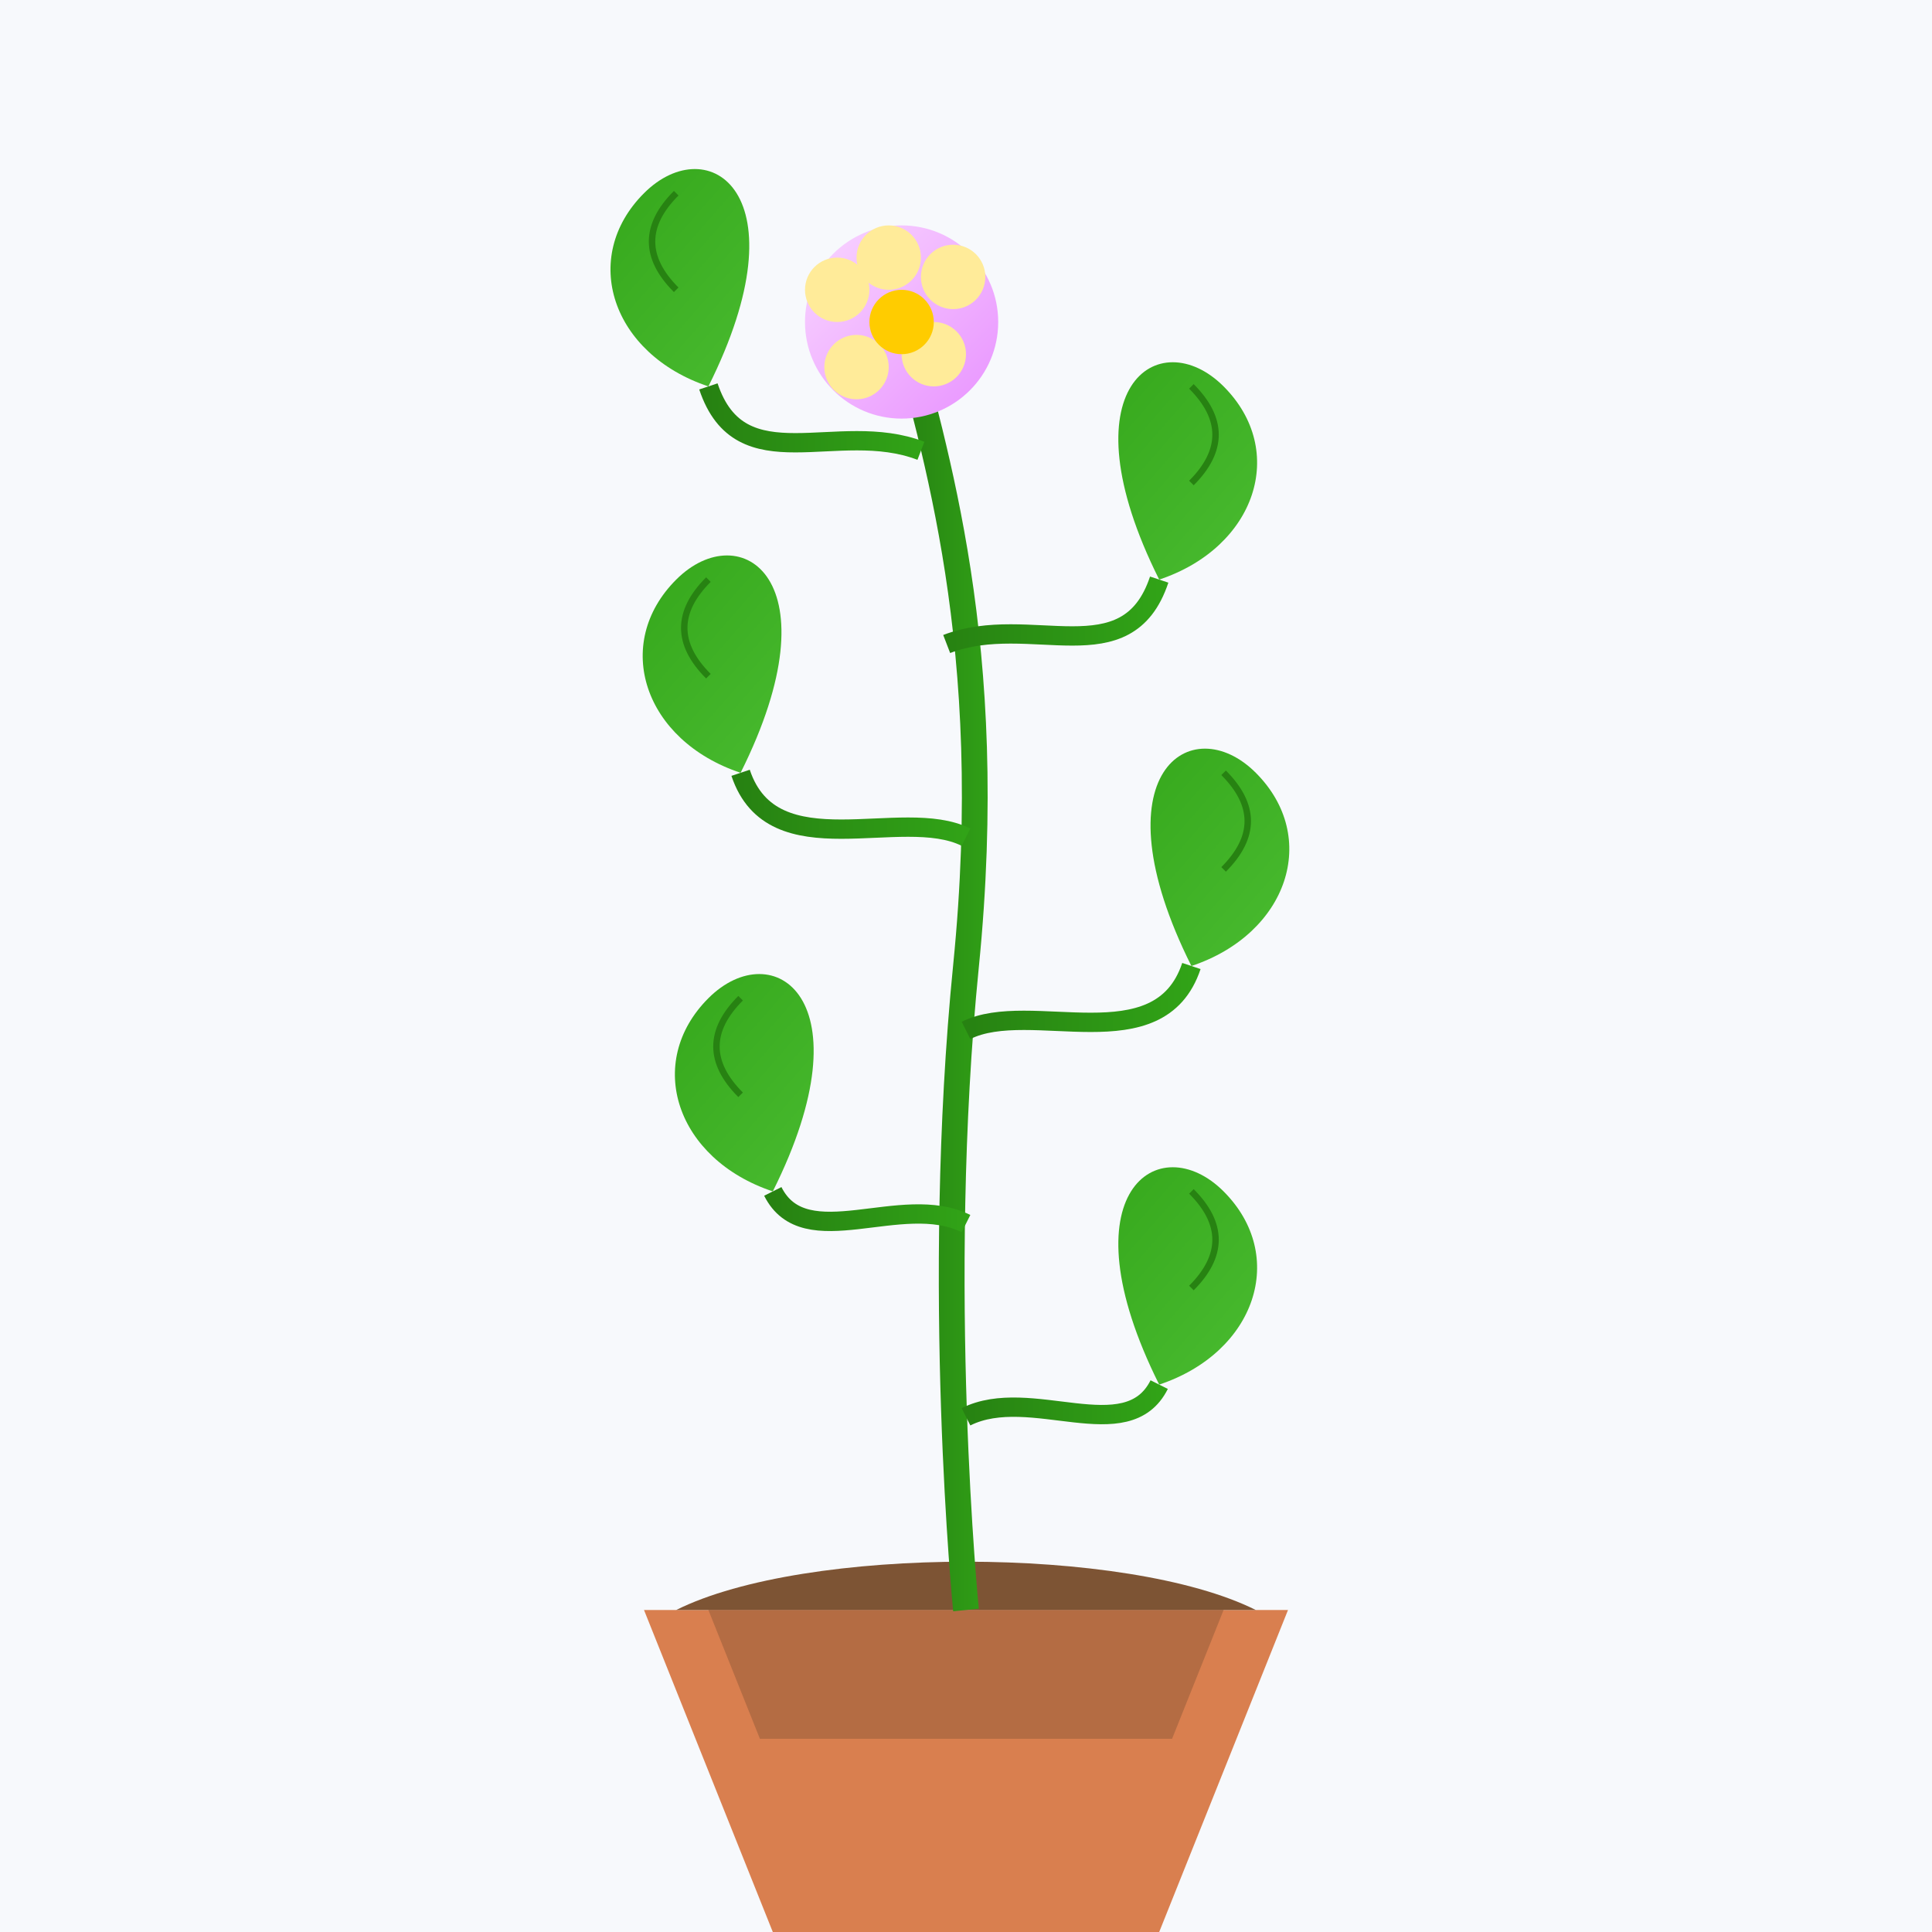 <svg xmlns="http://www.w3.org/2000/svg" width="300" height="300" viewBox="0 0 300 300">
  <defs>
    <linearGradient id="leafGradient" x1="0%" y1="0%" x2="100%" y2="100%">
      <stop offset="0%" style="stop-color:#31a317;stop-opacity:1" />
      <stop offset="100%" style="stop-color:#4cbe33;stop-opacity:1" />
    </linearGradient>
    <linearGradient id="stemGradient" x1="0%" y1="0%" x2="100%" y2="0%">
      <stop offset="0%" style="stop-color:#278212;stop-opacity:1" />
      <stop offset="100%" style="stop-color:#31a317;stop-opacity:1" />
    </linearGradient>
    <linearGradient id="flowerGradient" x1="0%" y1="0%" x2="100%" y2="100%">
      <stop offset="0%" style="stop-color:#f9d6ff;stop-opacity:1" />
      <stop offset="100%" style="stop-color:#e892ff;stop-opacity:1" />
    </linearGradient>
  </defs>
  
  <rect width="100%" height="100%" fill="#f7f9fc" />
  
  <!-- Pot -->
  <path d="M100,250 L200,250 L180,300 L120,300 Z" fill="#d97f4f" />
  <path d="M110,250 L190,250 L182,270 L118,270 Z" fill="#b46c43" />
  
  <!-- Soil -->
  <path d="M105,250 C125,240 175,240 195,250 Z" fill="#7d5434" />
  
  <!-- Main stem -->
  <path d="M150,250 C150,250 145,200 150,150 C155,100 145,70 140,50" stroke="url(#stemGradient)" stroke-width="4" fill="none" />
  
  <!-- Branches -->
  <path d="M150,220 C160,215 175,225 180,215" stroke="url(#stemGradient)" stroke-width="3" fill="none" />
  <path d="M150,190 C140,185 125,195 120,185" stroke="url(#stemGradient)" stroke-width="3" fill="none" />
  <path d="M150,160 C160,155 180,165 185,150" stroke="url(#stemGradient)" stroke-width="3" fill="none" />
  <path d="M150,130 C140,125 120,135 115,120" stroke="url(#stemGradient)" stroke-width="3" fill="none" />
  <path d="M147,100 C160,95 175,105 180,90" stroke="url(#stemGradient)" stroke-width="3" fill="none" />
  <path d="M143,70 C130,65 115,75 110,60" stroke="url(#stemGradient)" stroke-width="3" fill="none" />
  
  <!-- Leaves -->
  <path d="M180,215 C195,210 200,195 190,185 C180,175 165,185 180,215 Z" fill="url(#leafGradient)" />
  <path d="M120,185 C105,180 100,165 110,155 C120,145 135,155 120,185 Z" fill="url(#leafGradient)" />
  <path d="M185,150 C200,145 205,130 195,120 C185,110 170,120 185,150 Z" fill="url(#leafGradient)" />
  <path d="M115,120 C100,115 95,100 105,90 C115,80 130,90 115,120 Z" fill="url(#leafGradient)" />
  <path d="M180,90 C195,85 200,70 190,60 C180,50 165,60 180,90 Z" fill="url(#leafGradient)" />
  <path d="M110,60 C95,55 90,40 100,30 C110,20 125,30 110,60 Z" fill="url(#leafGradient)" />
  
  <!-- Leaf details -->
  <path d="M185,200 C190,195 190,190 185,185" stroke="#278212" stroke-width="1" fill="none" />
  <path d="M115,170 C110,165 110,160 115,155" stroke="#278212" stroke-width="1" fill="none" />
  <path d="M190,135 C195,130 195,125 190,120" stroke="#278212" stroke-width="1" fill="none" />
  <path d="M110,105 C105,100 105,95 110,90" stroke="#278212" stroke-width="1" fill="none" />
  <path d="M185,75 C190,70 190,65 185,60" stroke="#278212" stroke-width="1" fill="none" />
  <path d="M105,45 C100,40 100,35 105,30" stroke="#278212" stroke-width="1" fill="none" />
  
  <!-- Flower -->
  <circle cx="140" cy="50" r="15" fill="url(#flowerGradient)" />
  <circle cx="130" cy="45" r="5" fill="#ffeb99" />
  <circle cx="138" cy="40" r="5" fill="#ffeb99" />
  <circle cx="148" cy="43" r="5" fill="#ffeb99" />
  <circle cx="145" cy="55" r="5" fill="#ffeb99" />
  <circle cx="133" cy="57" r="5" fill="#ffeb99" />
  
  <!-- Flower center -->
  <circle cx="140" cy="50" r="5" fill="#ffcc00" />
</svg>
